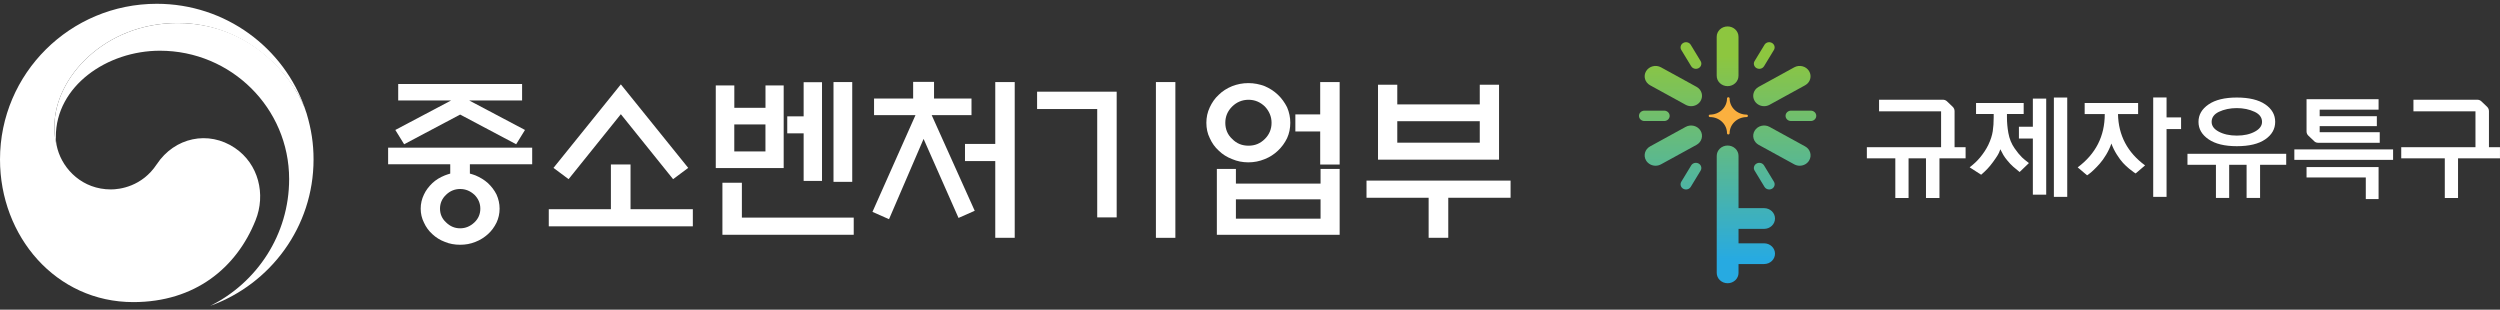 <svg width="331" height="41" viewBox="0 0 331 41" fill="none" xmlns="http://www.w3.org/2000/svg">
<rect x="0" y="0" width="331" height="41" fill="#333333" stroke="none"/>
<path d="M31.101 19.589C27.601 17.227 23.12 18.187 20.759 21.743C18.801 24.714 15.833 25.08 14.689 25.08C10.94 25.08 8.383 22.465 7.622 19.756C7.612 19.727 7.608 19.703 7.603 19.68C7.593 19.646 7.588 19.618 7.579 19.589C7.282 18.458 7.205 17.921 7.205 16.718C7.205 10.252 13.894 3.05 23.517 3.05C33.14 3.05 39.02 10.5 40.475 14.645C40.446 14.569 40.422 14.498 40.398 14.426C37.602 6.326 29.866 0.502 20.755 0.502C9.293 0.502 0 9.725 0 21.115C0 31.294 7.392 39.998 17.647 39.998C25.825 39.998 31.321 35.449 33.834 29.173C35.218 25.741 34.241 21.709 31.101 19.589Z" fill="white"/>
<path d="M40.604 15.044C39.388 11.003 33.71 3.05 23.517 3.05C13.893 3.05 7.205 10.252 7.205 16.718C7.205 17.916 7.282 18.453 7.579 19.589C7.454 19.095 7.392 18.6 7.392 18.12C7.392 11.383 14.185 6.715 21.166 6.715C30.622 6.715 38.282 14.326 38.282 23.711C38.282 31.065 34.016 37.435 27.826 40.497C35.811 37.63 41.514 30.033 41.514 21.115C41.514 19.004 41.226 17.141 40.604 15.049V15.044Z" fill="white"/>
<path d="M59.612 22.983V21.752H51.387V19.551H70.461V21.752H62.212V22.983C62.451 23.055 62.714 23.126 62.949 23.221C63.566 23.482 64.117 23.81 64.596 24.238C65.075 24.69 65.453 25.184 65.74 25.755C66.004 26.349 66.147 26.962 66.147 27.628C66.147 28.294 66.004 28.907 65.74 29.472C65.453 30.062 65.07 30.585 64.596 31.008C64.117 31.436 63.571 31.788 62.949 32.025C62.307 32.287 61.637 32.406 60.924 32.406C60.21 32.406 59.516 32.287 58.899 32.025C58.257 31.788 57.706 31.431 57.252 31.008C56.778 30.585 56.395 30.062 56.131 29.472C55.844 28.902 55.7 28.289 55.7 27.628C55.7 26.967 55.844 26.349 56.131 25.755C56.395 25.184 56.778 24.69 57.252 24.238C57.706 23.81 58.252 23.482 58.899 23.221C59.138 23.126 59.377 23.055 59.612 22.983ZM69.125 13.299H62.116L69.508 17.207L68.34 19.099L60.924 15.168L53.508 19.099L52.34 17.207L59.732 13.299H52.722V11.122H69.125V13.299ZM63.595 27.628C63.595 26.92 63.332 26.302 62.81 25.783C62.26 25.284 61.642 25.023 60.924 25.023C60.206 25.023 59.588 25.284 59.066 25.783C58.516 26.302 58.257 26.92 58.257 27.628C58.257 28.336 58.52 28.954 59.066 29.449C59.593 29.967 60.21 30.228 60.924 30.228C61.637 30.228 62.26 29.967 62.81 29.449C63.337 28.95 63.595 28.336 63.595 27.628Z" fill="white"/>
<path d="M80.883 27.695V21.776H83.483V27.695H91.732V29.967H72.658V27.695H80.883ZM82.195 15.125L75.282 23.72L73.281 22.228L82.2 11.17L91.12 22.228L89.118 23.72L82.205 15.125H82.195Z" fill="white"/>
<path d="M103.754 22.251H94.768V11.312H97.224V14.274H101.351V11.312H103.759V22.251H103.754ZM95.648 31.084V24.195H98.224V28.811H113.033V31.084H95.648ZM101.346 16.475H97.219V20.05H101.346V16.475ZM106.402 10.884H108.834V23.953H106.402V17.654H104.233V15.405H106.402V10.884ZM110.356 10.865H112.836V24.076H110.356V10.865Z" fill="white"/>
<path d="M120.9 13.043V10.842H123.667V13.043H128.627V15.244H123.356L129.053 27.909L126.908 28.855L122.283 18.391L117.706 29.021L115.514 28.051L121.211 15.244H115.724V13.043H120.9ZM131.773 21.329H127.765V19.057H131.773V10.866H134.348V31.488H131.773V21.334V21.329Z" fill="white"/>
<path d="M147.848 28.783H145.272V14.435H137.311V12.139H147.848V28.783ZM153.043 10.865H155.619V31.488H153.043V10.865Z" fill="white"/>
<path d="M170.835 16.261C170.835 16.993 170.691 17.682 170.409 18.296C170.098 18.938 169.695 19.479 169.193 19.955C168.695 20.425 168.12 20.806 167.45 21.067C166.761 21.352 166.042 21.495 165.281 21.495C164.52 21.495 163.802 21.352 163.136 21.067C162.447 20.806 161.848 20.425 161.37 19.955C160.843 19.479 160.465 18.938 160.177 18.296C159.866 17.682 159.723 16.993 159.723 16.261C159.723 15.529 159.866 14.863 160.177 14.203C160.465 13.589 160.843 13.019 161.37 12.543C161.848 12.068 162.442 11.692 163.136 11.407C163.807 11.146 164.52 11.003 165.281 11.003C166.042 11.003 166.761 11.146 167.45 11.407C168.115 11.692 168.69 12.068 169.193 12.543C169.695 13.019 170.098 13.585 170.409 14.203C170.696 14.868 170.835 15.553 170.835 16.261ZM161.106 22.37H163.634V24.309H174.842V22.37H177.37V31.084H161.111V22.37H161.106ZM168.355 16.261C168.355 15.434 168.044 14.721 167.474 14.107C166.856 13.513 166.138 13.209 165.305 13.209C164.472 13.209 163.73 13.518 163.136 14.107C162.519 14.726 162.231 15.434 162.231 16.261C162.231 17.088 162.519 17.825 163.136 18.391C163.735 19.009 164.448 19.289 165.305 19.289C166.162 19.289 166.856 19.004 167.474 18.391C168.044 17.82 168.355 17.112 168.355 16.261ZM174.842 26.392H163.634V28.949H174.842V26.392ZM171.505 15.149H174.794V10.865H177.37V21.78H174.794V17.402H171.505V15.153V15.149Z" fill="white"/>
<path d="M180.926 23.911H200V26.183H191.751V31.484H189.151V26.183H180.926V23.911ZM185 13.823H195.921V11.218H198.473V21.139H182.448V11.218H185V13.823ZM195.921 16.048H185V18.891H195.921V16.048Z" fill="white"/>
<path d="M233.568 30.302C234.366 30.302 235.011 29.689 235.011 28.93C235.011 28.172 234.366 27.559 233.568 27.559H230.181V20.64C230.181 19.881 229.536 19.269 228.738 19.269C227.94 19.269 227.295 19.881 227.295 20.64V36.129C227.295 36.887 227.94 37.5 228.738 37.5C229.536 37.5 230.181 36.887 230.181 36.129V34.959H233.568C234.366 34.959 235.011 34.346 235.011 33.587C235.011 32.829 234.366 32.216 233.568 32.216H230.181V30.304H233.568V30.302Z" fill="url(#paint0_linear_50_1972)"/>
<path d="M228.734 11.406C229.532 11.406 230.177 10.793 230.177 10.035V4.871C230.177 4.113 229.532 3.5 228.734 3.5C227.936 3.5 227.291 4.113 227.291 4.871V10.035C227.291 10.793 227.936 11.406 228.734 11.406Z" fill="url(#paint1_linear_50_1972)"/>
<path d="M218.475 11.291L223.182 13.874C223.41 13.998 223.657 14.058 223.902 14.058C224.402 14.058 224.884 13.814 225.153 13.372C225.554 12.715 225.316 11.876 224.625 11.498L219.918 8.915C219.227 8.533 218.346 8.761 217.946 9.418C217.546 10.074 217.784 10.913 218.475 11.291Z" fill="url(#paint2_linear_50_1972)"/>
<path d="M223.181 16.801L218.474 19.382C217.783 19.762 217.548 20.601 217.945 21.255C218.212 21.695 218.699 21.942 219.197 21.942C219.441 21.942 219.689 21.882 219.917 21.757L224.624 19.177C225.315 18.796 225.55 17.958 225.152 17.303C224.752 16.646 223.872 16.423 223.181 16.801Z" fill="url(#paint3_linear_50_1972)"/>
<path d="M238.998 19.382L234.291 16.801C233.6 16.423 232.717 16.646 232.32 17.303C231.922 17.96 232.16 18.799 232.848 19.177L237.555 21.757C237.783 21.882 238.031 21.942 238.276 21.942C238.775 21.942 239.26 21.698 239.527 21.255C239.925 20.598 239.687 19.76 238.998 19.382Z" fill="url(#paint4_linear_50_1972)"/>
<path d="M233.57 14.058C233.815 14.058 234.062 13.998 234.29 13.874L238.997 11.291C239.688 10.913 239.923 10.074 239.525 9.418C239.128 8.761 238.247 8.535 237.554 8.915L232.847 11.498C232.156 11.876 231.921 12.715 232.318 13.372C232.585 13.812 233.07 14.058 233.57 14.058Z" fill="url(#paint5_linear_50_1972)"/>
<path d="M223.914 8.772C224.047 8.991 224.29 9.115 224.539 9.115C224.661 9.115 224.784 9.085 224.898 9.023C225.243 8.834 225.361 8.415 225.163 8.087L223.853 5.931C223.657 5.603 223.215 5.491 222.869 5.679C222.524 5.868 222.405 6.288 222.604 6.615L223.914 8.772Z" fill="url(#paint6_linear_50_1972)"/>
<path d="M221.062 15.337C221.062 14.959 220.739 14.65 220.339 14.65H217.723C217.325 14.65 217 14.957 217 15.337C217 15.717 217.323 16.024 217.723 16.024H220.342C220.739 16.024 221.064 15.717 221.064 15.337H221.062Z" fill="url(#paint7_linear_50_1972)"/>
<path d="M224.898 21.651C224.549 21.46 224.11 21.575 223.914 21.902L222.604 24.059C222.405 24.386 222.524 24.806 222.869 24.995C222.983 25.057 223.106 25.087 223.227 25.087C223.477 25.087 223.72 24.965 223.853 24.744L225.163 22.587C225.361 22.259 225.243 21.84 224.898 21.651Z" fill="url(#paint8_linear_50_1972)"/>
<path d="M234.244 25.087C234.366 25.087 234.489 25.057 234.603 24.995C234.948 24.806 235.067 24.386 234.868 24.059L233.558 21.902C233.362 21.575 232.92 21.462 232.574 21.651C232.229 21.84 232.11 22.259 232.309 22.587L233.619 24.744C233.752 24.962 233.995 25.087 234.244 25.087Z" fill="url(#paint9_linear_50_1972)"/>
<path d="M239.75 14.65H237.131C236.733 14.65 236.408 14.957 236.408 15.337C236.408 15.717 236.731 16.024 237.131 16.024H239.75C240.148 16.024 240.473 15.717 240.473 15.337C240.473 14.957 240.15 14.65 239.75 14.65Z" fill="url(#paint10_linear_50_1972)"/>
<path d="M232.572 9.023C232.686 9.085 232.809 9.115 232.931 9.115C233.18 9.115 233.423 8.993 233.556 8.772L234.866 6.615C235.065 6.288 234.946 5.868 234.601 5.68C234.252 5.488 233.813 5.603 233.617 5.931L232.307 8.088C232.108 8.415 232.227 8.834 232.572 9.023Z" fill="url(#paint11_linear_50_1972)"/>
<path d="M231.252 15.174C230.008 15.174 229.001 14.216 229.001 13.036C229.001 12.946 228.924 12.872 228.829 12.872C228.735 12.872 228.657 12.946 228.657 13.036C228.657 14.218 227.648 15.174 226.407 15.174C226.312 15.174 226.234 15.248 226.234 15.338C226.234 15.428 226.312 15.501 226.407 15.501C227.651 15.501 228.657 16.46 228.657 17.64C228.657 17.73 228.735 17.803 228.829 17.803C228.924 17.803 229.001 17.73 229.001 17.64C229.001 16.458 230.01 15.501 231.252 15.501C231.346 15.501 231.424 15.428 231.424 15.338C231.424 15.248 231.346 15.174 231.252 15.174Z" fill="#FBB03F"/>
<path d="M258.783 19.487H260.245V20.964H256.785V26.211H255V20.964H252.694V26.211H250.94V20.964H247.172V19.487H257V14.738H248.787V13.203H257.231C257.435 13.203 257.609 13.268 257.755 13.392L258.523 14.123C258.698 14.289 258.785 14.489 258.785 14.722V19.487H258.783Z" fill="white"/>
<path d="M267.705 20.83C267.92 21.035 268.228 21.289 268.629 21.59L267.397 22.775C267.111 22.551 266.827 22.316 266.55 22.072C266.284 21.837 266.017 21.556 265.75 21.224C265.566 21.01 265.396 20.775 265.243 20.521C265.161 20.385 265.027 20.132 264.843 19.761C264.732 20.102 264.613 20.365 264.489 20.549C264.356 20.772 264.152 21.074 263.873 21.454C263.616 21.805 263.369 22.107 263.126 22.36C262.886 22.614 262.61 22.872 262.304 23.134L260.781 22.155C261.334 21.726 261.785 21.302 262.134 20.883C262.595 20.328 262.966 19.768 263.243 19.203C263.56 18.54 263.759 17.927 263.842 17.362C263.924 16.816 263.965 16.212 263.965 15.551V15.097H261.628V13.636H267.935V15.097H265.721V15.551C265.721 16.224 265.782 16.906 265.905 17.597C266.039 18.358 266.315 19.04 266.735 19.643C267.074 20.132 267.397 20.526 267.705 20.828V20.83ZM269.15 16.781V13.055H270.918V25.77H269.15V18.346H267.305V16.781H269.15ZM271.934 26.063V12.91H273.702V26.063H271.934Z" fill="white"/>
<path d="M280.423 15.116C280.484 17.932 281.68 20.192 284.008 21.897L282.761 22.964C282.7 22.925 282.616 22.872 282.506 22.803C282.4 22.734 282.199 22.582 281.908 22.342C281.617 22.102 281.34 21.844 281.085 21.568C280.828 21.289 280.554 20.92 280.263 20.457C279.97 19.994 279.732 19.51 279.548 19.003C279.373 19.51 279.143 20.001 278.857 20.48C278.571 20.957 278.285 21.356 278.003 21.672C277.722 21.987 277.453 22.268 277.196 22.512C276.939 22.757 276.735 22.932 276.58 23.038L276.332 23.213L275.086 22.16C277.475 20.377 278.67 18.028 278.67 15.116V15.102H276.01V13.641H283.086V15.102H280.426V15.116H280.423ZM286.852 15.54H288.775V17.088H286.852V26.061H285.084V12.908H286.852V15.54Z" fill="white"/>
<path d="M289.621 20.363H302.694V21.824H299.234V26.209H297.449V21.824H295.143V26.209H293.39V21.824H289.621V20.363ZM296.159 19.356C294.549 19.356 293.3 19.052 292.412 18.443C291.525 17.835 291.081 17.068 291.081 16.141V16.128C291.081 15.201 291.525 14.434 292.412 13.826C293.3 13.217 294.549 12.913 296.159 12.913C297.769 12.913 299.042 13.215 299.92 13.819C300.798 14.422 301.234 15.192 301.234 16.128V16.141C301.234 17.077 300.796 17.847 299.92 18.45C299.045 19.054 297.791 19.356 296.159 19.356ZM293.773 14.809C293.137 15.121 292.82 15.565 292.82 16.139C292.82 16.655 293.123 17.079 293.727 17.411C294.384 17.771 295.194 17.953 296.157 17.953C297.119 17.953 297.915 17.773 298.572 17.411C299.188 17.07 299.493 16.646 299.493 16.139C299.493 15.565 299.171 15.121 298.523 14.809C297.815 14.478 297.027 14.312 296.154 14.312C295.281 14.312 294.466 14.478 293.77 14.809H293.773Z" fill="white"/>
<path d="M303.771 21.167V19.778H316.845V21.167H303.771ZM306.403 18.697L305.634 17.967C305.469 17.81 305.387 17.621 305.387 17.398V13.13H314.924V14.519H307.125V15.381H314.694V16.697H307.125V17.501H315.077V18.904H306.924C306.718 18.904 306.546 18.835 306.4 18.699L306.403 18.697ZM305.387 23.492V22.119H314.924V26.357H313.231V23.492H305.387Z" fill="white"/>
<path d="M329.535 19.487H330.997V20.964H325.444V26.211H323.691V20.964H317.924V19.487H327.752V14.738H319.539V13.203H327.983C328.189 13.203 328.364 13.268 328.507 13.392L329.275 14.123C329.45 14.289 329.537 14.489 329.537 14.722V19.487H329.535Z" fill="white"/>
<defs>
<linearGradient id="paint0_linear_50_1972" x1="231.153" y1="37.569" x2="231.153" y2="5.127" gradientUnits="userSpaceOnUse">
<stop offset="0.1" stop-color="#27AAE1"/>
<stop offset="0.9" stop-color="#8DC63F"/>
</linearGradient>
<linearGradient id="paint1_linear_50_1972" x1="228.734" y1="39.129" x2="228.734" y2="3.919" gradientUnits="userSpaceOnUse">
<stop offset="0.1" stop-color="#27AAE1"/>
<stop offset="0.9" stop-color="#8DC63F"/>
</linearGradient>
<linearGradient id="paint2_linear_50_1972" x1="221.55" y1="39.129" x2="221.55" y2="3.92" gradientUnits="userSpaceOnUse">
<stop offset="0.1" stop-color="#27AAE1"/>
<stop offset="0.9" stop-color="#8DC63F"/>
</linearGradient>
<linearGradient id="paint3_linear_50_1972" x1="221.549" y1="39.13" x2="221.549" y2="3.92" gradientUnits="userSpaceOnUse">
<stop offset="0.1" stop-color="#27AAE1"/>
<stop offset="0.9" stop-color="#8DC63F"/>
</linearGradient>
<linearGradient id="paint4_linear_50_1972" x1="235.923" y1="39.13" x2="235.923" y2="3.92" gradientUnits="userSpaceOnUse">
<stop offset="0.1" stop-color="#27AAE1"/>
<stop offset="0.9" stop-color="#8DC63F"/>
</linearGradient>
<linearGradient id="paint5_linear_50_1972" x1="235.922" y1="39.129" x2="235.922" y2="3.919" gradientUnits="userSpaceOnUse">
<stop offset="0.1" stop-color="#27AAE1"/>
<stop offset="0.9" stop-color="#8DC63F"/>
</linearGradient>
<linearGradient id="paint6_linear_50_1972" x1="223.882" y1="39.129" x2="223.882" y2="3.919" gradientUnits="userSpaceOnUse">
<stop offset="0.1" stop-color="#27AAE1"/>
<stop offset="0.9" stop-color="#8DC63F"/>
</linearGradient>
<linearGradient id="paint7_linear_50_1972" x1="219.032" y1="39.129" x2="219.032" y2="3.919" gradientUnits="userSpaceOnUse">
<stop offset="0.1" stop-color="#27AAE1"/>
<stop offset="0.9" stop-color="#8DC63F"/>
</linearGradient>
<linearGradient id="paint8_linear_50_1972" x1="223.882" y1="39.129" x2="223.882" y2="3.92" gradientUnits="userSpaceOnUse">
<stop offset="0.1" stop-color="#27AAE1"/>
<stop offset="0.9" stop-color="#8DC63F"/>
</linearGradient>
<linearGradient id="paint9_linear_50_1972" x1="233.587" y1="39.129" x2="233.587" y2="3.92" gradientUnits="userSpaceOnUse">
<stop offset="0.1" stop-color="#27AAE1"/>
<stop offset="0.9" stop-color="#8DC63F"/>
</linearGradient>
<linearGradient id="paint10_linear_50_1972" x1="238.44" y1="39.129" x2="238.44" y2="3.919" gradientUnits="userSpaceOnUse">
<stop offset="0.1" stop-color="#27AAE1"/>
<stop offset="0.9" stop-color="#8DC63F"/>
</linearGradient>
<linearGradient id="paint11_linear_50_1972" x1="233.588" y1="39.129" x2="233.588" y2="3.919" gradientUnits="userSpaceOnUse">
<stop offset="0.1" stop-color="#27AAE1"/>
<stop offset="0.9" stop-color="#8DC63F"/>
</linearGradient>
</defs>
</svg>
